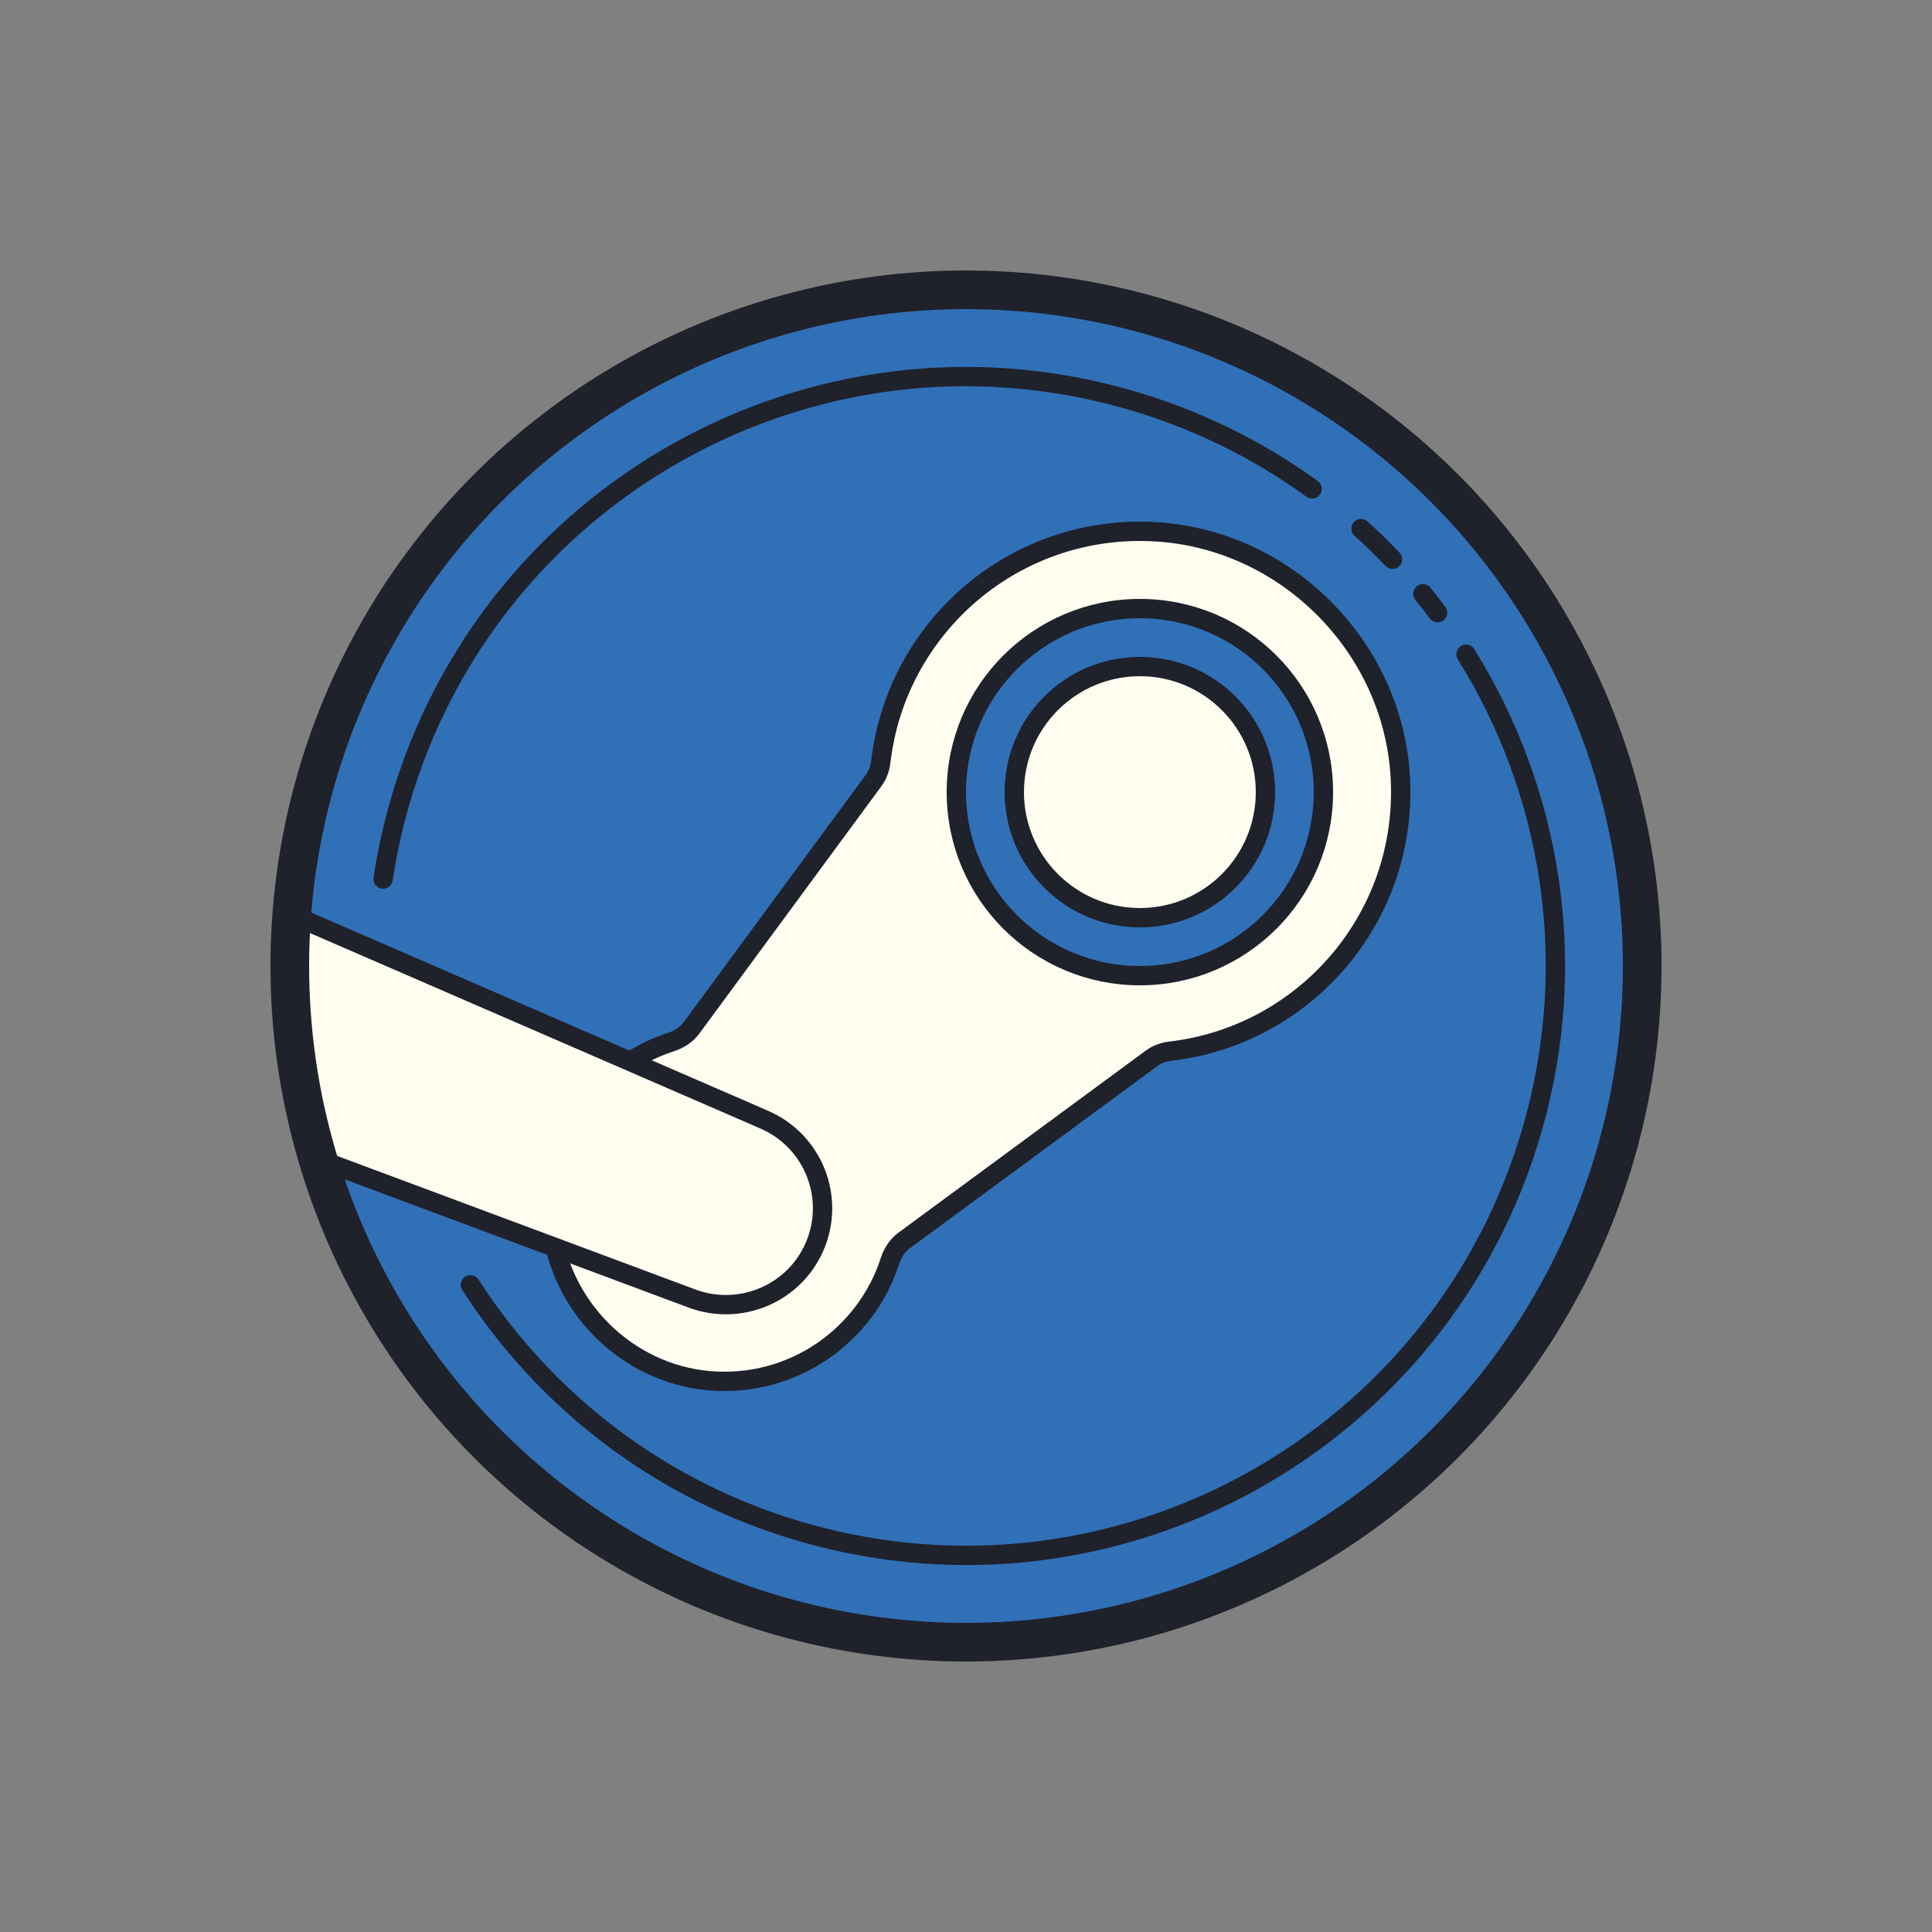 <?xml version="1.0" encoding="iso-8859-1"?>
<!-- Generator: Adobe Illustrator 24.2.1, SVG Export Plug-In . SVG Version: 6.00 Build 0)  -->
<svg version="1.1" id="Layer_1" xmlns="http://www.w3.org/2000/svg" xmlns:xlink="http://www.w3.org/1999/xlink" x="0px" y="0px"
	 viewBox="0 0 100 100" style="enable-background:new 0 0 100 100;" xml:space="preserve">
<rect x="0" y="0" width="100" height="100" fill="#808080" stroke="none"/>
<circle style="fill:#40A6DD;" cx="50" cy="50" r="35"/>
<path style="fill:#3070B7;" d="M85,50c0,19.33-15.67,35-35,35c-15.86,0-29.25-10.55-33.55-25.01C15.51,56.82,15,53.47,15,50
	c0-0.9,0.03-1.78,0.1-2.66C16.46,29.25,31.57,15,50,15C69.33,15,85,30.67,85,50z"/>
<path style="fill:none;stroke:#1F212B;stroke-linecap:round;stroke-linejoin:round;stroke-miterlimit:10;" d="M72.076,28.949
	c-0.522-0.548-1.065-1.078-1.629-1.588"/>
<path style="fill:none;stroke:#1F212B;stroke-linecap:round;stroke-linejoin:round;stroke-miterlimit:10;" d="M74.411,31.712
	c-0.247-0.331-0.502-0.657-0.763-0.977"/>
<path style="fill:none;stroke:#1F212B;stroke-linecap:round;stroke-linejoin:round;stroke-miterlimit:10;" d="M24.348,66.5
	c3.879,6.035,9.891,10.734,17.336,12.844c16.207,4.593,33.068-4.821,37.661-21.028c2.441-8.613,0.926-17.411-3.463-24.454"/>
<path style="fill:#FEFDEF;" d="M72.476,40.179c0.431,7.293-4.923,13.42-11.9,14.229c-0.349,0.04-0.684,0.161-0.967,0.369
	L46.8,64.205c-0.356,0.262-0.599,0.641-0.735,1.062c-1.243,3.845-5.007,6.563-9.338,6.2c-4.299-0.36-7.834-3.896-8.194-8.194
	c-0.363-4.332,2.355-8.095,6.2-9.338c0.421-0.136,0.8-0.378,1.062-0.735l9.427-12.808c0.208-0.283,0.329-0.618,0.369-0.967
	c0.81-6.977,6.937-12.331,14.229-11.9C66.549,27.922,72.078,33.451,72.476,40.179z"/>
<path style="fill:none;stroke:#1F212B;stroke-linecap:round;stroke-linejoin:round;stroke-miterlimit:10;" d="M72.476,40.179
	c0.431,7.293-4.923,13.42-11.9,14.229c-0.349,0.04-0.684,0.161-0.967,0.369L46.8,64.205c-0.356,0.262-0.599,0.641-0.735,1.062
	c-1.243,3.845-5.007,6.563-9.338,6.2c-4.299-0.36-7.834-3.896-8.194-8.194c-0.363-4.332,2.355-8.095,6.2-9.338
	c0.421-0.136,0.8-0.378,1.062-0.735l9.427-12.808c0.208-0.283,0.329-0.618,0.369-0.967c0.81-6.977,6.937-12.331,14.229-11.9
	C66.549,27.922,72.078,33.451,72.476,40.179z"/>
<path style="fill:none;stroke:#1F212B;stroke-linecap:round;stroke-linejoin:round;stroke-miterlimit:10;" d="M67.912,25.304
	c-2.823-2.047-6.046-3.643-9.596-4.649c-16.207-4.593-33.068,4.821-37.661,21.028c-0.36,1.27-0.634,2.544-0.825,3.816"/>
<circle style="fill:#3070B7;" cx="59" cy="41" r="9.5"/>
<circle style="fill:none;stroke:#1F212B;stroke-linecap:round;stroke-linejoin:round;stroke-miterlimit:10;" cx="59" cy="41" r="9.5"/>
<circle style="fill:#FEFDEF;" cx="59" cy="41" r="6.5"/>
<circle style="fill:none;stroke:#1F212B;stroke-linecap:round;stroke-linejoin:round;stroke-miterlimit:10;" cx="59" cy="41" r="6.5"/>
<path style="fill:#FEFDEF;" d="M42.16,64.53c-1.06,2.44-3.85,3.6-6.32,2.69l-19.39-7.23C15.51,56.82,15,53.47,15,50
	c0-0.9,0.03-1.78,0.1-2.66l24.06,10.44l0.41,0.18C42.1,59.06,43.26,62,42.16,64.53z"/>
<path style="fill:none;stroke:#1F212B;stroke-linecap:round;stroke-linejoin:round;stroke-miterlimit:10;" d="M15.1,47.34
	l24.06,10.44l0.41,0.18c2.53,1.1,3.69,4.04,2.59,6.57c-1.06,2.44-3.85,3.6-6.32,2.69l-19.39-7.23"/>
<circle style="fill:none;stroke:#1F212B;stroke-width:2;stroke-linecap:round;stroke-linejoin:round;stroke-miterlimit:10;" cx="50" cy="50" r="35"/>
</svg>
